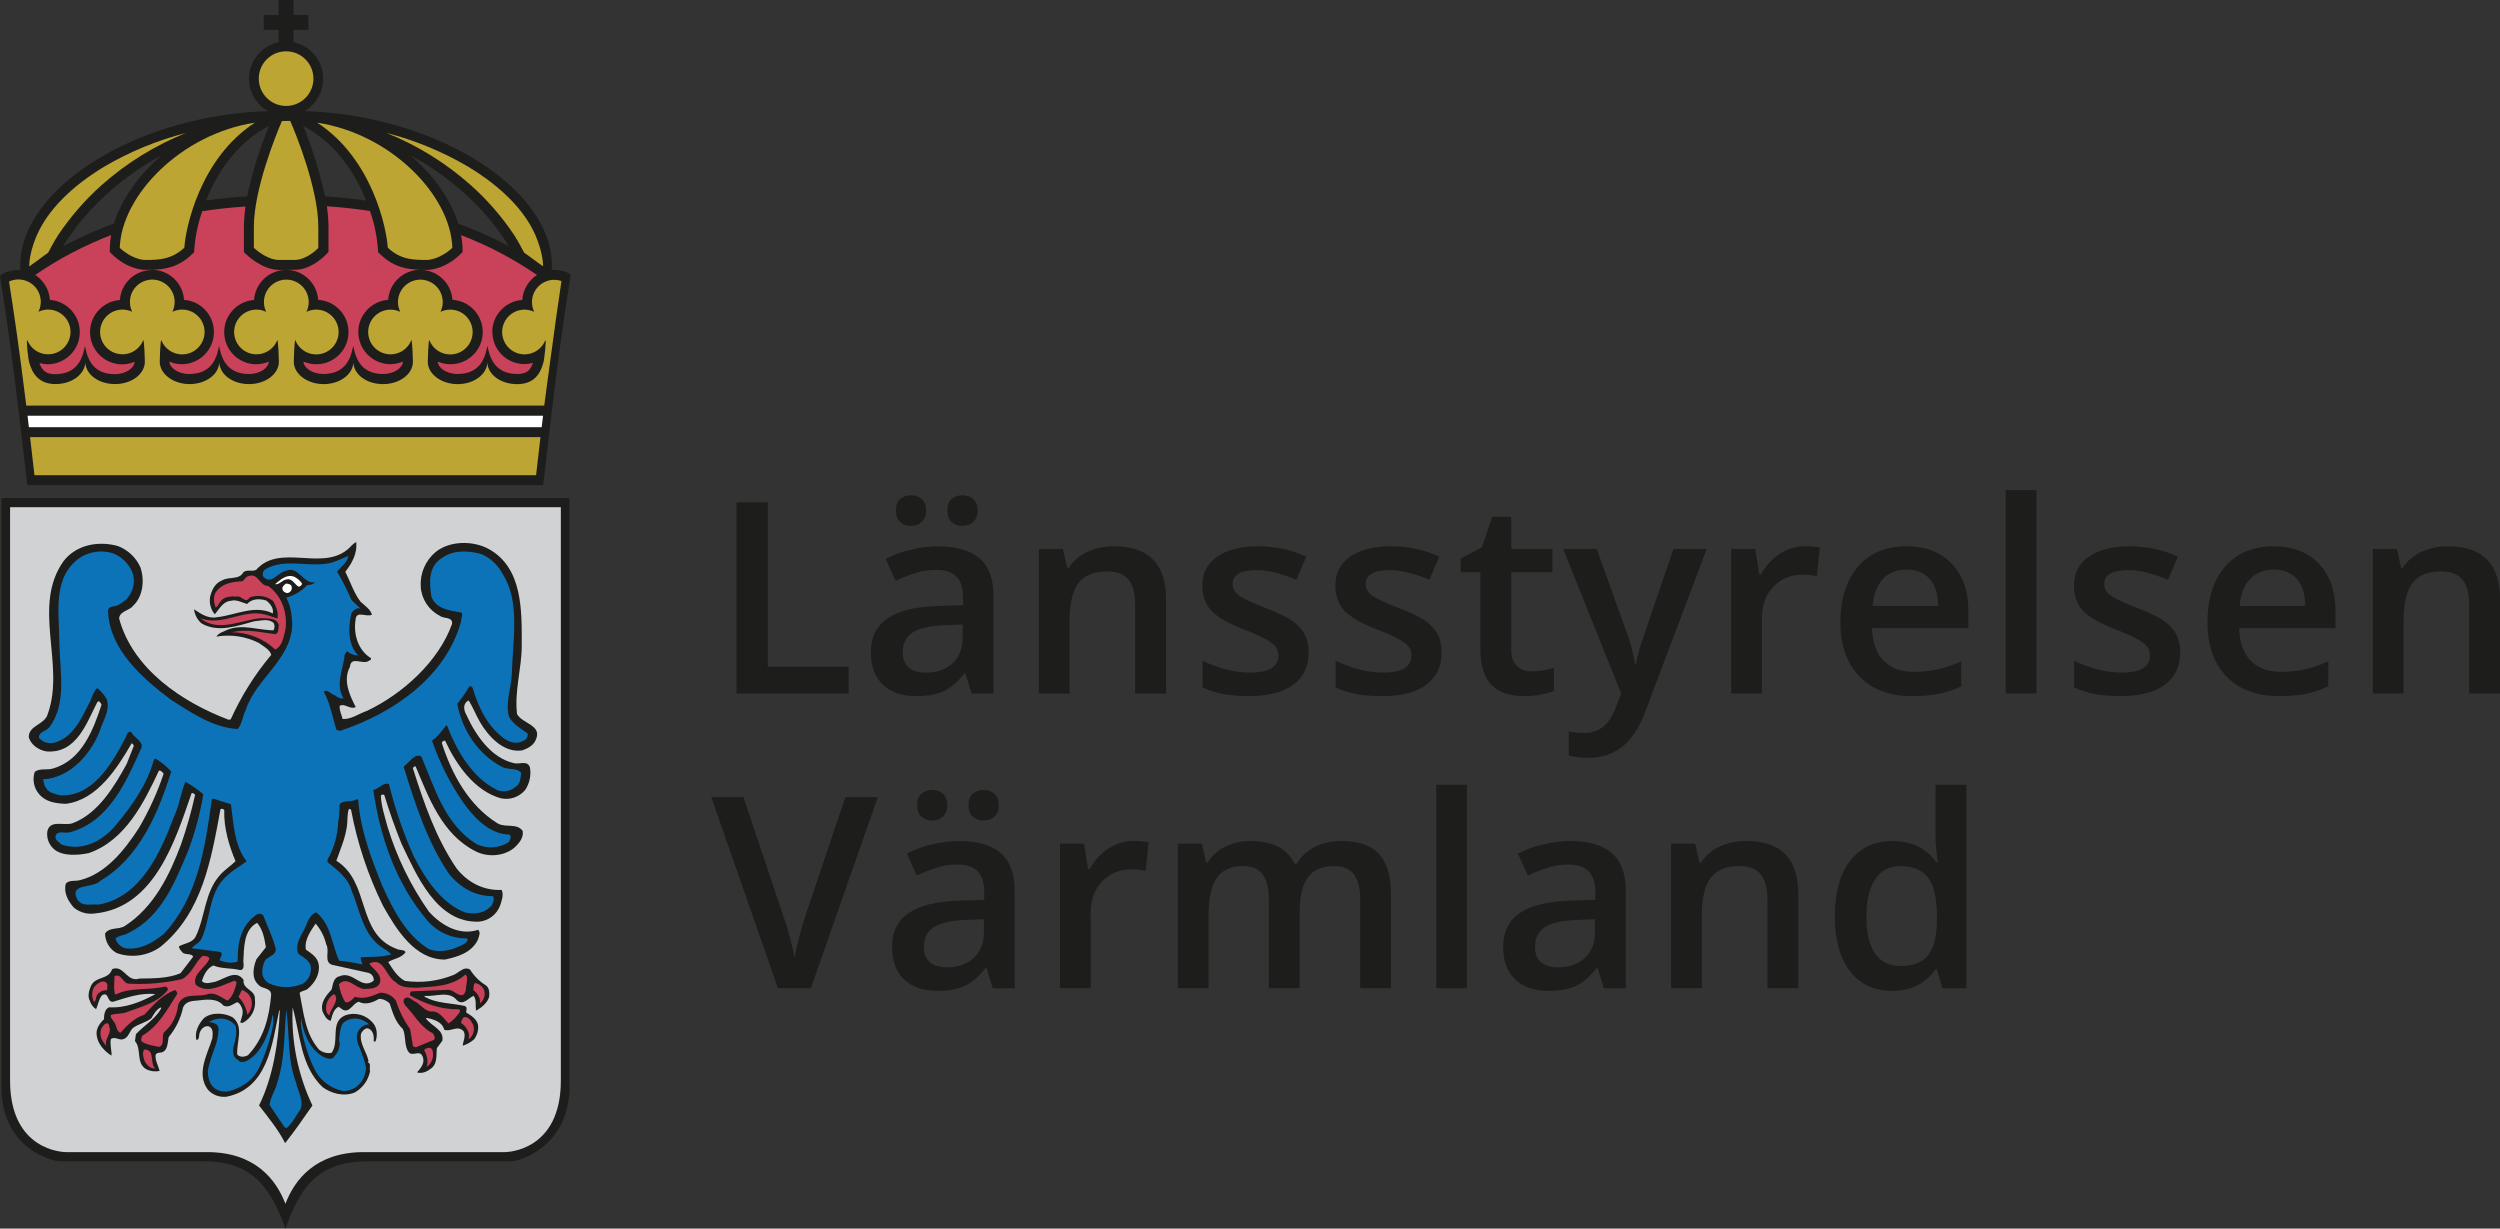 <?xml version="1.0" encoding="UTF-8"?>
<svg id="Lager_1" data-name="Lager 1" xmlns="http://www.w3.org/2000/svg" viewBox="0 0 917.82 451.06">
  <rect x="0" y="0" width="917.82" height="451.06" fill="#333333" stroke="none"/>
  <defs>
    <style>
      .cls-1 {
        fill: #fff;
      }

      .cls-2 {
        fill: #0d73b9;
      }

      .cls-3 {
        fill: #ca415a;
      }

      .cls-4 {
        fill: #d1d2d4;
      }

      .cls-5 {
        fill: #1d1d1b;
      }

      .cls-6 {
        fill: #bca532;
      }
    </style>
  </defs>
  <g>
    <path class="cls-5" d="M270.39,254.61v-70.18h11.47v60.34h29.71v9.84h-41.19Z"/>
    <path class="cls-5" d="M356.68,254.61l-2.26-7.39h-.38c-2.56,3.23-5.14,5.43-7.73,6.6-2.59,1.17-5.92,1.75-9.98,1.75-5.22,0-9.29-1.41-12.22-4.22-2.93-2.82-4.39-6.8-4.39-11.95,0-5.47,2.03-9.6,6.1-12.38,4.06-2.78,10.26-4.3,18.58-4.56l9.17-.29v-2.83c0-3.39-.79-5.93-2.38-7.61-1.58-1.68-4.04-2.52-7.37-2.52-2.72,0-5.33,.4-7.83,1.2s-4.9,1.74-7.2,2.83l-3.65-8.06c2.88-1.5,6.03-2.65,9.46-3.43,3.42-.78,6.66-1.18,9.7-1.18,6.75,0,11.85,1.47,15.29,4.42,3.44,2.94,5.16,7.57,5.16,13.87v35.76h-8.06Zm-27.75-67.16c0-1.98,.54-3.42,1.61-4.3,1.07-.88,2.38-1.32,3.91-1.32,1.7,0,3.05,.5,4.06,1.49s1.51,2.37,1.51,4.13-.51,3.06-1.54,4.08-2.37,1.54-4.03,1.54c-1.54,0-2.84-.46-3.91-1.39-1.07-.93-1.61-2.34-1.61-4.22Zm10.94,59.48c4.1,0,7.38-1.14,9.86-3.43,2.48-2.29,3.72-5.5,3.72-9.62v-4.61l-6.82,.29c-5.31,.19-9.18,1.08-11.59,2.66-2.42,1.58-3.62,4.01-3.62,7.27,0,2.37,.7,4.2,2.11,5.5,1.41,1.3,3.52,1.94,6.34,1.94Zm7.92-59.48c0-1.98,.54-3.42,1.61-4.3,1.07-.88,2.38-1.32,3.91-1.32,1.7,0,3.06,.5,4.08,1.49,1.02,.99,1.54,2.37,1.54,4.13s-.53,3.1-1.58,4.1c-1.06,1.01-2.4,1.51-4.03,1.51-1.54,0-2.84-.46-3.91-1.39-1.07-.93-1.61-2.34-1.61-4.22Z"/>
    <path class="cls-5" d="M428.08,254.61h-11.33v-32.64c0-4.1-.82-7.15-2.47-9.17-1.65-2.02-4.27-3.02-7.85-3.02-4.77,0-8.26,1.41-10.46,4.22-2.21,2.82-3.31,7.54-3.31,14.16v26.45h-11.28v-53.09h8.83l1.58,6.96h.58c1.6-2.53,3.87-4.48,6.82-5.86,2.94-1.38,6.21-2.06,9.79-2.06,12.74,0,19.11,6.48,19.11,19.44v34.61Z"/>
    <path class="cls-5" d="M480.42,239.49c0,5.18-1.89,9.16-5.67,11.93s-9.18,4.15-16.22,4.15-12.75-1.07-17.04-3.22v-9.74c6.24,2.88,12.05,4.32,17.43,4.32,6.94,0,10.42-2.1,10.42-6.29,0-1.34-.38-2.46-1.15-3.36s-2.03-1.82-3.79-2.78c-1.76-.96-4.21-2.05-7.34-3.26-6.11-2.37-10.25-4.74-12.41-7.1-2.16-2.37-3.24-5.44-3.24-9.22,0-4.54,1.83-8.07,5.5-10.59,3.66-2.51,8.65-3.77,14.95-3.77s12.14,1.26,17.71,3.79l-3.65,8.5c-5.73-2.37-10.55-3.55-14.45-3.55-5.95,0-8.93,1.7-8.93,5.09,0,1.66,.78,3.07,2.33,4.22,1.55,1.15,4.94,2.74,10.15,4.75,4.38,1.7,7.57,3.25,9.55,4.66,1.98,1.41,3.46,3.03,4.42,4.87s1.44,4.04,1.44,6.6Z"/>
    <path class="cls-5" d="M529.26,239.49c0,5.18-1.89,9.16-5.67,11.93s-9.18,4.15-16.22,4.15-12.75-1.07-17.04-3.22v-9.74c6.24,2.88,12.05,4.32,17.43,4.32,6.94,0,10.42-2.1,10.42-6.29,0-1.34-.38-2.46-1.15-3.36s-2.03-1.82-3.79-2.78c-1.76-.96-4.21-2.05-7.34-3.26-6.11-2.37-10.25-4.74-12.41-7.1-2.16-2.37-3.24-5.44-3.24-9.22,0-4.54,1.83-8.07,5.5-10.59,3.66-2.51,8.65-3.77,14.95-3.77s12.14,1.26,17.71,3.79l-3.65,8.5c-5.73-2.37-10.55-3.55-14.45-3.55-5.95,0-8.93,1.7-8.93,5.09,0,1.66,.78,3.07,2.33,4.22,1.55,1.15,4.94,2.74,10.15,4.75,4.38,1.7,7.57,3.25,9.55,4.66,1.98,1.41,3.46,3.03,4.42,4.87s1.44,4.04,1.44,6.6Z"/>
    <path class="cls-5" d="M562.21,246.45c2.75,0,5.5-.43,8.26-1.3v8.5c-1.25,.54-2.86,1-4.82,1.37-1.97,.37-4.01,.55-6.12,.55-10.69,0-16.03-5.63-16.03-16.9v-28.61h-7.25v-4.99l7.78-4.13,3.84-11.23h6.96v11.81h15.12v8.54h-15.12v28.42c0,2.72,.68,4.73,2.04,6.02,1.36,1.3,3.14,1.94,5.35,1.94Z"/>
    <path class="cls-5" d="M573.9,201.52h12.29l10.8,30.1c1.63,4.29,2.72,8.32,3.26,12.1h.38c.29-1.76,.82-3.9,1.58-6.41,.77-2.51,4.83-14.44,12.19-35.79h12.19l-22.71,60.15c-4.13,11.04-11.01,16.56-20.64,16.56-2.5,0-4.93-.27-7.3-.82v-8.93c1.7,.38,3.63,.58,5.81,.58,5.44,0,9.26-3.15,11.47-9.46l1.97-4.99-21.31-53.09Z"/>
    <path class="cls-5" d="M662.49,200.56c2.27,0,4.14,.16,5.62,.48l-1.1,10.51c-1.6-.38-3.26-.58-4.99-.58-4.51,0-8.17,1.47-10.97,4.42-2.8,2.94-4.2,6.77-4.2,11.47v27.75h-11.28v-53.09h8.83l1.49,9.36h.58c1.76-3.17,4.06-5.68,6.89-7.54,2.83-1.86,5.88-2.78,9.14-2.78Z"/>
    <path class="cls-5" d="M702.01,255.57c-8.26,0-14.71-2.41-19.37-7.22-4.66-4.82-6.98-11.45-6.98-19.9s2.16-15.49,6.48-20.45c4.32-4.96,10.26-7.44,17.81-7.44,7.01,0,12.54,2.13,16.61,6.38,4.06,4.26,6.1,10.11,6.1,17.57v6.1h-35.38c.16,5.15,1.55,9.11,4.18,11.88,2.62,2.77,6.32,4.15,11.09,4.15,3.14,0,6.06-.29,8.76-.89,2.7-.59,5.61-1.58,8.71-2.95v9.17c-2.75,1.31-5.54,2.24-8.35,2.78-2.82,.54-6.03,.82-9.65,.82Zm-2.06-46.47c-3.58,0-6.46,1.14-8.62,3.41-2.16,2.27-3.45,5.58-3.86,9.94h24.1c-.06-4.38-1.12-7.7-3.17-9.96-2.05-2.26-4.86-3.38-8.45-3.38Z"/>
    <path class="cls-5" d="M747.64,254.61h-11.28v-74.69h11.28v74.69Z"/>
    <path class="cls-5" d="M800.41,239.49c0,5.18-1.89,9.16-5.67,11.93s-9.18,4.15-16.22,4.15-12.75-1.07-17.04-3.22v-9.74c6.24,2.88,12.05,4.32,17.43,4.32,6.94,0,10.42-2.1,10.42-6.29,0-1.34-.38-2.46-1.15-3.36s-2.03-1.82-3.79-2.78c-1.76-.96-4.21-2.05-7.34-3.26-6.11-2.37-10.25-4.74-12.41-7.1-2.16-2.37-3.24-5.44-3.24-9.22,0-4.54,1.83-8.07,5.5-10.59,3.66-2.51,8.65-3.77,14.95-3.77s12.14,1.26,17.71,3.79l-3.65,8.5c-5.73-2.37-10.55-3.55-14.45-3.55-5.95,0-8.93,1.7-8.93,5.09,0,1.66,.78,3.07,2.33,4.22,1.55,1.15,4.94,2.74,10.15,4.75,4.38,1.7,7.57,3.25,9.55,4.66,1.98,1.41,3.46,3.03,4.42,4.87s1.44,4.04,1.44,6.6Z"/>
    <path class="cls-5" d="M836.77,255.57c-8.26,0-14.71-2.41-19.37-7.22-4.66-4.82-6.98-11.45-6.98-19.9s2.16-15.49,6.48-20.45c4.32-4.96,10.26-7.44,17.81-7.44,7.01,0,12.54,2.13,16.61,6.38,4.06,4.26,6.1,10.11,6.1,17.57v6.1h-35.38c.16,5.15,1.55,9.11,4.18,11.88,2.62,2.77,6.32,4.15,11.09,4.15,3.14,0,6.06-.29,8.76-.89,2.7-.59,5.61-1.58,8.71-2.95v9.17c-2.75,1.31-5.54,2.24-8.35,2.78-2.82,.54-6.03,.82-9.65,.82Zm-2.06-46.47c-3.58,0-6.46,1.14-8.62,3.41-2.16,2.27-3.45,5.58-3.86,9.94h24.1c-.06-4.38-1.12-7.7-3.17-9.96-2.05-2.26-4.86-3.38-8.45-3.38Z"/>
    <path class="cls-5" d="M917.82,254.61h-11.33v-32.64c0-4.1-.82-7.15-2.47-9.17-1.65-2.02-4.27-3.02-7.85-3.02-4.77,0-8.26,1.41-10.46,4.22-2.21,2.82-3.31,7.54-3.31,14.16v26.45h-11.28v-53.09h8.83l1.58,6.96h.58c1.6-2.53,3.87-4.48,6.82-5.86,2.94-1.38,6.21-2.06,9.79-2.06,12.74,0,19.11,6.48,19.11,19.44v34.61Z"/>
  </g>
  <g>
    <path class="cls-5" d="M104.8,182.86h104.25v218.18c-1.6,21.92-20.26,25.32-21.1,25.32h-53.46c-18.32,0-24.71,10.62-29.69,24.7-5.04-13.87-11.37-24.7-29.69-24.7H21.66c-.84,0-19.86-3.24-21.1-25.32V182.86H104.8Z"/>
    <path class="cls-4" d="M104.8,186.21h101.1v210.52c0,25.79-19.64,26.24-20.49,26.24h-51.82c-17.77,0-25.47,10.19-28.8,18.99-3.35-8.77-11.03-18.99-28.8-18.99H24.18c-.84,0-20.48-.44-20.48-26.24V186.21H104.8Z"/>
    <path class="cls-5" d="M40.09,70.47c5.9-5.24,12.39-9.78,19.36-13.51-.26,.21-.5,.41-.74,.63-8.31,7.27-14.21,15.94-16.88,24.47-5.13,1.87-10.16,4.03-15.04,6.47-1.3,.65-2.53,1.29-3.73,1.93,4.67-7.46,10.41-14.19,17.03-19.99m146.9,20.03c-1.19-.65-2.43-1.29-3.72-1.94-4.88-2.44-9.91-4.6-15.04-6.47-2.65-8.52-8.54-17.19-16.88-24.47-.24-.22-.5-.42-.74-.63,6.98,3.73,13.49,8.27,19.39,13.52,6.6,5.82,12.31,12.57,16.95,20.04l.03-.05ZM98.79,46.2c-3.47,8.36-6.16,17.03-8.07,25.88-5.27,.32-10.31,.84-15.09,1.53,3.9-9.79,10.93-20.97,23.12-27.43l.05,.02Zm20.52,25.88c-1.89-8.85-4.57-17.51-8.02-25.88,12.18,6.44,19.22,17.62,23.11,27.43-4.78-.69-9.82-1.21-15.09-1.53h0Zm89.77,28.38c-1.71-.91-3.62-1.39-5.56-1.39-.3-.01-.61-.01-.92,0v-1.82c0-13.86-10.55-28.14-28.92-39.18-17.35-10.4-39.71-16.62-61.94-17.28,6.58-3.76,8.85-12.14,5.09-18.72-1.94-3.39-5.24-5.79-9.06-6.6v-4.54h5.46V5.48h-5.46V0h-5.46V5.48h-5.49v5.46h5.49v4.54c-7.41,1.57-12.15,8.85-10.58,16.25,.81,3.82,3.21,7.12,6.6,9.06-22.24,.66-44.55,6.89-61.95,17.28-18.39,11.04-28.93,25.32-28.93,39.18v1.9c-.3-.01-.6-.01-.9,0-1.91,0-3.81,.44-5.51,1.32-.4,.2-.75,.46-1.05,.79,2.75,17.7,5.01,32.44,10.03,76.85H199.43c5.06-44.82,7.32-59.42,10.11-77.35-.15-.11-.31-.2-.47-.29"/>
    <path class="cls-3" d="M139.31,93.08l-.53-.53v-.78c-.34-4.88-1.33-9.7-2.96-14.31-5.03-.78-10.32-1.36-15.82-1.73,.37,2.49,.57,5,.6,7.53v9.19l-.46,.52c-.21,.26-5.46,6.09-11.95,6.09h-3.15c6.22,.02,11.35,4.84,11.78,11.03,6.52,.38,11.49,5.98,11.11,12.5-.38,6.53-5.98,11.5-12.5,11.11-1.38-.08-2.74-.41-4-.96,0,2.11,3,4.56,7.3,4.56,9.05,0,10.3-7.25,10.94-10.34,.68,3.06,1.92,10.34,10.95,10.34,4.29,0,7.29-2.4,7.29-4.56-1.44,.63-2.99,.95-4.56,.96-6.53-.01-11.81-5.33-11.8-11.86,.02-6.18,4.8-11.31,10.96-11.76,.43-6.19,5.56-11.01,11.78-11.03h.3c-4.85-.11-10.13-.84-15.27-5.98"/>
    <path class="cls-3" d="M180.72,121.88c.02-6.2,4.84-11.33,11.02-11.76,.26-3.74,2.27-7.13,5.41-9.17-8.68-5.95-18.04-10.86-27.88-14.62,.35,1.79,.53,3.62,.56,5.44v.75l-.53,.54c-5.94,5.94-11.97,6.01-12.24,6.01h-2.43c6.09,.17,11.05,4.94,11.47,11.01,6.52,.39,11.49,5.98,11.11,12.51-.38,6.52-5.98,11.49-12.51,11.11-1.37-.08-2.73-.41-3.99-.95,0,2.11,3,4.55,7.3,4.55,9.05,0,10.29-7.24,10.94-10.34,.67,3.06,1.92,10.34,10.94,10.34,3.16,0,4.75-1.05,5.79-4.08-6.25,1.75-12.72-1.9-14.47-8.15-.3-1.07-.44-2.17-.44-3.28l-.05,.1Z"/>
    <path class="cls-3" d="M55.5,99.06h-2.43c-.26,0-6.33-.06-12.23-6.01l-.53-.53v-.75c0-1.84,.17-3.66,.5-5.47-9.84,3.77-19.21,8.68-27.89,14.65,3.15,2.03,5.15,5.43,5.41,9.16,6.52,.47,11.41,6.15,10.93,12.66-.45,6.16-5.58,10.94-11.75,10.96-1.02-.02-2.05-.16-3.04-.44,1.05,2.99,2.69,4.08,5.77,4.08,9.05,0,10.29-7.23,10.94-10.34,.67,3.06,1.91,10.34,10.93,10.34,4.29,0,7.29-2.4,7.29-4.56-1.44,.63-2.99,.95-4.56,.96-6.53-.02-11.81-5.33-11.78-11.87,.02-6.18,4.8-11.3,10.96-11.75,.41-6.08,5.38-10.84,11.48-11.01v-.1Z"/>
    <path class="cls-3" d="M94.1,133.74c-6.53-.01-11.81-5.33-11.79-11.85,.02-6.19,4.79-11.32,10.96-11.77,.43-6.19,5.57-11.01,11.78-11.03h-2.58c-6.33,0-12.15-5.76-12.39-6.01l-.53-.53v-9.21c.02-2.52,.22-5.03,.6-7.52-5.57,.35-10.86,.95-15.88,1.72-1.63,4.59-2.62,9.38-2.95,14.24v.75l-.54,.54c-5.12,5.13-10.41,5.87-15.27,5.98h.3c6.21,.02,11.35,4.84,11.77,11.04,6.51,.47,11.41,6.14,10.93,12.66-.45,6.16-5.58,10.94-11.75,10.96-1.57,0-3.12-.33-4.56-.96,0,2.11,3,4.56,7.29,4.56,9.06,0,10.3-7.24,10.94-10.33,.66,3.06,1.92,10.33,10.94,10.33,4.29,0,7.29-2.4,7.29-4.56-1.44,.62-2.98,.95-4.55,.96v.05Z"/>
    <path class="cls-1" d="M198.86,156.84H10.61c0,.18-.32-2.71-.5-4.22H199.37l-.51,4.22h0Z"/>
    <path class="cls-6" d="M199.8,148.94c0,.11,4.4-33.36,6.33-45.76-4.26-1.47-8.91,.8-10.38,5.06-.3,.87-.45,1.78-.44,2.7,0,1.24,.28,2.45,.82,3.56-4.08-1.97-8.99-.26-10.96,3.82-1.97,4.08-.26,8.99,3.83,10.96,4.08,1.97,8.99,.26,10.96-3.83,.11-.21,.2-.43,.28-.65,.35,.8-.45,7.16-.67,8.02-1.18,4.67-3.68,8.21-9.73,8.21s-10.71-3.51-10.92-7.91c-.21,4.4-5.01,7.91-10.92,7.91s-10.95-3.68-10.95-8.21c0-.9,.2-7.23,.55-8.02,1.6,4.25,6.34,6.4,10.59,4.8,4.26-1.61,6.4-6.35,4.8-10.6-1.6-4.25-6.34-6.4-10.59-4.8-.23,.09-.47,.19-.69,.29,1.99-4.08,.29-9-3.78-10.99-4.08-1.99-9-.29-10.99,3.78-1.12,2.28-1.12,4.94,0,7.21-4.08-1.97-8.99-.26-10.96,3.82-1.97,4.08-.26,8.99,3.82,10.96,4.08,1.97,8.99,.26,10.96-3.83,.11-.21,.2-.43,.28-.65,.35,.8,.55,7.13,.55,8.02,0,4.53-4.91,8.21-10.94,8.21s-10.71-3.51-10.93-7.91c-.21,4.4-5.01,7.91-10.92,7.91s-10.94-3.68-10.94-8.21c0-.9,.19-7.23,.53-8.02,1.6,4.25,6.35,6.4,10.6,4.8,4.26-1.61,6.4-6.35,4.8-10.6-1.6-4.25-6.34-6.4-10.6-4.8-.23,.09-.46,.19-.69,.29,2-4.08,.3-9-3.78-10.99-4.08-1.99-9-.29-10.99,3.78-1.11,2.28-1.11,4.94,0,7.21-4.08-1.97-8.98-.26-10.96,3.82-1.97,4.08-.26,8.99,3.82,10.96,4.08,1.97,8.99,.26,10.96-3.83,.1-.21,.2-.43,.28-.65,.36,.8,.55,7.13,.55,8.02,0,4.53-4.9,8.21-10.94,8.21s-10.71-3.51-10.93-7.91c-.21,4.4-5.01,7.91-10.92,7.91s-10.94-3.68-10.94-8.21c0-.9,.19-7.23,.53-8.02,1.6,4.25,6.35,6.4,10.6,4.8,4.25-1.61,6.4-6.35,4.8-10.6-1.6-4.25-6.34-6.4-10.6-4.8-.23,.09-.46,.19-.69,.29,1.99-4.08,.3-9-3.77-10.99-4.08-1.99-9-.29-10.99,3.78-1.11,2.28-1.11,4.94,0,7.21-4.08-1.97-8.99-.26-10.96,3.82-1.97,4.08-.26,8.99,3.82,10.96,4.08,1.97,8.99,.26,10.96-3.83,.1-.21,.2-.43,.28-.65,.35,.8,.55,7.13,.55,8.02,0,4.53-4.9,8.21-10.94,8.21s-10.71-3.51-10.93-7.91c-.22,4.4-5.02,7.91-10.93,7.91s-8.52-3.59-9.73-8.21c-.22-.87-1.05-7.23-.66-8.02,1.6,4.24,6.35,6.38,10.59,4.77,4.24-1.61,6.38-6.34,4.78-10.59-1.6-4.24-6.35-6.38-10.59-4.77-.23,.08-.45,.18-.67,.29,2.03-4.05,.4-8.97-3.65-11.01-2.23-1.12-4.86-1.16-7.13-.11,1.91,12.26,3.63,23.72,6.33,45.56H199.8Z"/>
    <path class="cls-6" d="M11.04,160.49c.5,4.29,1.05,8.94,1.61,13.98H196.81c.58-5.04,1.11-9.68,1.61-13.98H11.04Z"/>
    <path class="cls-6" d="M13.56,86.32c3.9-8.97,12.44-17.75,24.71-25.14,9.37-5.5,19.47-9.67,29.99-12.36-11.27,4.52-21.69,10.94-30.78,18.99-6.13,5.44-11.54,11.65-16.11,18.46-1.27,1.94-3.33,5.8-3.72,6.53-.79,.48-4.43,3.31-6.92,5,0-4.01,1.67-8.9,2.83-11.53v.05Z"/>
    <path class="cls-6" d="M116.49,45.04c27.16,4.14,49.03,26.79,49.58,45.96-4.6,4.22-8.91,4.43-9.1,4.44-5.04,0-9.83,0-14.61-4.51-.41-7.01-5.64-32.7-25.9-45.89h.03Z"/>
    <path class="cls-6" d="M106.54,44.38c2.11,4.81,10.32,24.98,10.32,38.9v7.77c-1.2,1.19-4.8,4.39-8.76,4.39h-5.64c-3.92,0-7.87-3.16-9.26-4.44v-7.67c0-13.92,8.24-34.1,10.3-38.9l3.05-.05Z"/>
    <path class="cls-6" d="M93.58,45.04c-20.25,13.14-25.48,38.88-25.9,45.89-4.77,4.45-9.55,4.51-14.62,4.51-.18,0-4.48-.17-9.09-4.44,.58-19.18,22.45-41.83,49.58-45.96h.02Z"/>
    <path class="cls-6" d="M199.37,97.77c-2.5-1.69-6.14-4.53-6.93-5-.39-.74-2.45-4.6-3.72-6.53-4.56-6.82-9.97-13.02-16.11-18.46-9.09-8.05-19.5-14.48-30.78-18.99,10.53,2.71,20.62,6.87,29.99,12.38,12.28,7.38,20.81,16.14,24.73,25.12,1.14,2.61,2.83,7.51,2.83,11.53v-.05Z"/>
    <path class="cls-6" d="M95,28.87c0-5.54,4.49-10.03,10.03-10.03s10.04,4.49,10.04,10.03-4.49,10.03-10.04,10.03c-5.53,0-10.01-4.49-10.03-10.03"/>
    <path class="cls-5" d="M130.8,199.19c.38,4.01-1.61,7.69-4.03,10.71,1.88,3.68,3.08,7.75,5.64,11.06,1.56,1.4,3.66,2.81,4.14,4.71-1.93,1.05-5.7-1.6-5.98,1.62-.93,5.61,.91,11.37,5.52,14.28,.49,.6-.35,.81-.69,1.05-2.25,1.58-6.56-1.98-6.91,2.19-2.71,4.9-.12,10.46,2.11,14.77-2.16,1.05-3.95-1.51-5.88-.45-.18,1.82,.69,3.16,1.05,4.83,3.16,.21,5.99-1.98,8.97-2.99,13.05-6.19,26.27-18.08,31.22-31.9,.35-2.73-3.08-1.82-4.48-2.99-4.08-2.07-6.75-6.15-7.02-10.71-.29-4.84,1.71-9.53,5.41-12.66,5.15-4.22,13.62-4.29,19.34-1.27,12.79,6.87,12.36,22.79,12.33,35.69,0,8.27-2.71,16.45-1.73,25,1.84,3.6,9.59,4.03,6.8,9.67-.9,2.01-3,3.01-4.84,3.68-6.74,1.05-12.38-4.95-15.54-10.36-1.5-2.6-2.6-5.48-4.14-7.96-2.27,1.05-1.87,3.51-.92,5.18,3.33,7.32,9,15.96,17.62,17.86,1.93,.45,4.84-1.15,5.76,1.5,.51,2.88-.11,5.85-1.72,8.29-2.15,2.6-5.57,3.8-8.87,3.11-9.67-2.63-16.5-12.39-20.51-21.1-.52-.34-1.05,.29-1.27,.69,3.59,11.33,9.87,23.04,20.51,29.6,2.9,1.7,7.05-.23,9.21,2.77,.38,2.59-1.3,4.46-3,6.1-3.8,3.23-9.82,3.66-14.28,1.39-12.29-6.19-17.22-19.67-21.99-31.1-.41-.29-.87,.2-1.05,.58,4.06,12.78,8.37,25.46,16,36.73,4.22,5.34,9.99,8.22,16.6,7.96,.83,1.78,0,3.98-.58,5.76-1.24,3.28-4.23,5.56-7.72,5.88-15.66,.66-23.06-17.35-28.56-28.8-2.31-5.76-4.38-11.63-6.22-17.62-.32-.41-.98-.23-1.27,.11,.11,3.8,1.43,7.66,2.42,11.4,3.38,11.15,8.51,21.69,15.2,31.22,4.48,4.99,11.2,8.96,18.09,6.69,1.05,1,.26,2.33,0,3.44-2.25,4.96-7.52,6.48-12.21,7.49-11.14,0-17.85-11.17-22.69-19.69-5.5-11.16-9.45-23.02-11.74-35.25-.17-.26-.5-.4-.81-.35-.78,2.19-.37,4.46-.8,6.8-.66,4.31-2.42,8.18-3.8,12.21,12.66,7.91,7.2,26.82,22.15,32.36,1.05,.6,3,.14,3.22,1.27-1.67,2.22-4.29,2.22-6.33,3.56,1.7,2.65,3.16,5.27,6.11,6.91,5.83,.83,11.77,.16,17.27-1.95,2.28-.61,4.27-3.69,6.68-2.19,1.45,2.34,3.42,4.32,5.76,5.76,1.3,.9,1.35,2.62,1.27,4.03-.47,2.34-2.92,4.22-4.84,5.27-.32-1.82,.26-4.06-.92-5.42-1.88,.72-3.83,3.74-6.1,1.61-2.97-3.65-7.83-1.24-11.86-1.61l-.11,.23c4.43,2.65,9.81,2.34,14.77,3.47,1.24,.43,.55,1.67,.58,2.41,1.78,1.05,3.91,2.37,4.38,4.61,.2,1.88-.33,3.78-1.5,5.27-1.21,1.05-2.62,1.83-4.14,2.3,.11-1.6,1.27-3.53,.35-5.27-2.16-2.45-4.75,.32-7.15-.58-.66-2.93-3.97-3.88-6.56-4.36l-.11,.22c1.96,2.86,6.74,4.06,5.99,8.18l-2.03,2.74c-.23,2.53,.23,5.33-1.72,7.14-1.56,1.27-3.5,2.37-5.54,1.73,1.39-1.6,3.16-3.63,1.96-5.99-.98-2.4-3.77,.37-5.06-1.5-1.73-2.37-.87-5.82-2.11-8.44-2.82-2.6-3.71-6.03-4.83-9.34-1.02-1.09-2.43-1.71-3.93-1.72-2.11,1.28-5.06,2.41-7.38,1.05-2.27,.48-3.33,4.31-5.98,2.88l-1.49-1.05c-1.99,1.05-2.28,3.31-2.89,5.19-1.61-.41-2.36-2.11-2.99-3.47-.87-3.22,1.33-5.84,3.35-8.05,.48-1.82,.63-4.38,2.88-4.84,5.03-2.22,8.02,5.21,12.55,1.61,.17-1.31-.68-2.55-1.97-2.88l-13.46-2.99c-2.92-1.12-.62-5.21-1.97-7.38-.66-2.86-2-5.5-3.91-7.72-1.79,2.73-4.22,5.94-3.58,9.55,2.05,1.45,4.38,2.88,4.72,5.53,.52,3.46-1.46,6.74-4.02,8.87-.9,.75-2.22,.7-3,1.5,1.53,7.46,1.98,14.88,7.14,20.84,1.29,1.05,2.98,1.48,4.61,1.16,3.1-4.33-.87-11.43,5.18-13.83,3.5-1.15,7.35-.11,9.79,2.64,1.76,1.76,1.98,4.76,1.15,7.03h-.69c.17-1.82,0-4.08-2.11-4.83-1.15-.09-2.11,1.05-2.53,1.96-.63,3.74,2.11,6.65,2.77,10.13l-.35,.35c1.5,.44,.47,2.22,.93,3.23-.63,3.28-2.64,6.13-5.53,7.82-4.01,1.76-8.82,.44-11.98-1.95-8.04-7.72-8.12-19.15-10.94-29.26-.57,12.43,1.93,24.81,7.26,36.05-3.16,4.58-6.51,9.39-10.02,13.82-2.53-4.98-5.99-9.19-9.57-13.82,5.16-10.55,7.12-23,7.61-34.89h-.23c-2.5,12.26-4.22,28.62-19.23,31.65-2.58,.35-5.17-.6-6.91-2.53-4.47-5.93-.15-13.1,1.61-18.9,.11-1.51,.51-3.56-1.27-4.38-1.7-.37-2.88,.99-3.35,2.31-.4,.89,0,2.77-1.27,2.64-.63-2.99,.8-5.73,2.77-7.95,2.88-2.35,7.6-1.95,10.55-.34,4.38,3.45,1.33,9.21,1.73,13.71,1.05,1.12,2.77,.84,3.92,.23,5.76-6.04,7.81-13.8,8.52-22.23-.14-2.74-3.33-1.96-4.72-3.69-2.64-2.38-1.85-6.51-.69-9.33l3.46-4.38c-.52-3.22-1.05-6.45-3.22-8.98-4.98,2.64-4.76,9.02-5.06,14.17,.14,1.15,.48,3.49-1.5,3.11-3.08-.72-6.59-.37-9.49-1.61-2.3,.93-3.51,3.49-4.22,5.64,.63,1.05,2.45,.9,3.57,.58,3.92-.32,8.58-5.42,11.75-.93-.52,3.58,4.41,3.5,4.15,7.14,.48,3.54-1.32,7-4.49,8.64l-.93-.12c.49-1.64,1.53-3.91,.46-5.76-.29-.69-.8-1.55-1.61-1.72-1.53,.72-3.05,2.11-4.95,1.27-2.48-2.95-6.47-2.23-9.9-1.85-1.97,.08-4.13,.46-4.96,2.53-.86,3.99-2.67,7.7-5.27,10.84-.47,2.03-.23,4.86-2.53,5.63-.93,.13-2.42,.07-2.31,1.39,0,2.01,1.05,3.56,1.5,5.41-1.63,.38-3.34,.17-4.83-.58-4.01-2.18-1.65-7.54-4.22-10.36l.35-2.54c2.9-3.14,7.12-5.53,9.23-9.39v-.47c-1.67,.62-2.71,2.65-3.56,4.03-2.11,1.65-4.69,2-6.8,3.58-1.27,1.27-1.58,3.62-3.68,4.14-1.5,.37-2.91-1.15-4.38-.11-.43,1.96,.35,4.29,.23,6.1-2.48-1.53-5.01-4.22-5.41-7.26-.47-2.45,.98-4.49,2.64-6.11,0-1.73,.32-3.68,1.85-4.38,6.1,.35,11.69-1.98,16.82-4.71l.11-.12c-5.21-.6-10.45,1.27-15.33,2.77-2.5,.4-1.5-4.01-4.22-2.3-1.17,1.48-1.37,3.36-2.11,5.06-1.13-.72-1.95-1.82-2.3-3.11-.93-1.61-.29-3.74,.34-5.27,1.58-3.87,6.54-2.25,7.84-6.33,4.31-1.76,5.36,5.01,10.02,3.46,4.98-.08,10.55,0,15.08-1.96l4.67-6.09c-.75-1.33-2.83-.53-3.93-1.5-.51-.73-1.35-1.33-1.27-2.31,2.11-1.15,5.09-1.23,6.22-3.8,3.4-7.17,3.16-15.82,8.64-22.15,1.82-2.11,4.11-3.53,5.88-5.27-2.43-5.81-4.33-12.15-4.15-18.76-.3-.46-.9-.61-1.38-.35-3.41,18.39-6.62,38.15-22.15,50.63-4.66,3.29-10.63,4.1-16,2.18-2.58-1.45-4.19-4.17-4.22-7.14,1.52-2.47,4.9-1.32,7.25-2.77,10.82-7.01,16.46-18.84,20.62-29.91,2.08-5.97,3.81-12.04,5.18-18.21-.23-.47-.74-.75-1.27-.69-5.91,17.06-13.5,42.1-35.59,44.21-2.71,.38-5.46-.38-7.6-2.11-2.16-2.39-3.89-5.56-2.99-8.88,1.35-1.43,3.43-.75,5.27-1.27,9.49-2.38,16.41-11.17,21.54-19.11,3.71-6.31,6.76-12.99,9.09-19.93-.48-.6-.86-1.21-1.72-1.15-5.44,11.6-12.3,25.66-25.8,30.29-3.9,.78-9.36,1.27-12.66-1.39-1.9-1.61-2.85-4.08-2.53-6.56,.97-4.47,5.98-1.99,9.21-3,9.42-3.48,15.4-13.53,19.93-21.78l2.64-6.68c-.14-.4-.42-.73-.8-.92-5.27,9.07-12.66,20.82-24.19,22.23-3.69-.14-7.38-.66-9.79-3.56-1.94-2.25-2.55-5.36-1.61-8.18,1.98-1.47,4.51-.49,6.8-1.27,10.55-3.02,14.77-14.37,17.73-23.38-.19-.49-.5-.93-.92-1.27l-.58,.23c-3.96,7.6-7.56,18.99-18.65,18.2-2.86-.4-5.85-2.45-6.57-5.27,0-4.46,5.94-4.43,7.02-8.63,6.43-18.09-6.01-39.4,5.76-55.98,4.78-6.16,12.98-7.48,19.92-5.53,3.71,1.4,6.69,4.22,8.3,7.84,1.53,4.54,1.05,10.55-2.65,14.04-1.38,1.92-4.98,1.9-5.18,4.72,5.06,18.72,23.37,30.82,40.3,37.21l.7-.23c3.84-8.52,8.85-16.48,14.86-23.64-.66-2.11-2.96-3.16-4.6-4.38-4.81-2.41-10.25-3.22-15.55-2.31,.81-1.37,2.85-1.92,4.38-2.64,5.41-1.99,11.17,.29,16.58,.34,.47-.81,.51-1.8,.11-2.64-1.99-1.87-4.75-.84-7.14-.69-6.16,1.63-13.19,4.34-19.36,.8-1.54-1.32-2.53-3.16-2.77-5.18,2.4,1.54,5.12,3.59,8.52,2.88,6.83-.78,13.77-4.67,20.39-1.39,.4-1.79-.92-3.62-2.41-4.72-2.43-.78-5.27-.72-7.03,1.27-1.96-.58-3.94-1.78-6.1-1.15-2.71,.2-4.15,3.07-5.76,4.94-1.46-1.76-2.09-4.07-1.73-6.33,.54-2.41,1.79-5.15,4.38-6.1,2.39-1.53,6.33-.09,7.84-3,1.35-1.18,3.16-.08,4.72-.92,8.55-9.67,23.61,.35,33.29-7.26,1.35-.98,2.01-2.33,3.45-2.88l.03,.03Z"/>
    <path class="cls-3" d="M98.41,215.09c5.18,3.68,7.31,10.19,6.33,16.35-.73,2.56-1.05,5.76-3.69,7.02-4.32-4.02-9.98-6.28-15.88-6.33,5.21-1.38,10.82,.09,15.82,.69,1.59-.33,1.05-2.18,1.38-3.33-.77-2.86-4.22-2.33-6.68-2.53-6.94,.6-15.43,5.27-21.88,.22l-.23-.22c8.15,3.16,15.6-3.61,24.07-1.27l4.22,1.38c.4-2.25-.51-4.51-1.61-6.44-2.46-1.89-5.73-2.37-8.64-1.27-1.46,2.48-2.85-.75-4.6-.35-2.19-.08-4.63-.14-6.1,1.85-.63,.72-.86,1.67-1.73,2.19-.66-1.78-1.05-3.99,.11-5.76,2.37-3.25,6.22-3.71,9.79-3.92,.75-.78,1.3-1.85,2.42-1.95,3.4-.96,3.77,3.71,6.91,3.68"/>
    <path class="cls-1" d="M110.85,214.14c.11,.66-.63,1.15-1.15,1.27-1.58-.78-2.38-3.29-4.6-2.66-1.52,.21-2.55,2-4.15,1.73,2.11-1.73,4.45-3.92,7.26-2.65,1.03,.57,1.94,1.36,2.64,2.31"/>
    <path class="cls-1" d="M107.05,215.32c.3,.99-.26,2.04-1.25,2.34-.12,.04-.24,.06-.36,.08-.72-.12-1.61-.58-1.73-1.39-.22-1.05,.66-1.56,1.28-2.11,.8,.08,1.7,.14,2.11,1.05l-.05,.02Z"/>
    <path class="cls-3" d="M76.87,351.92c-1.21,3.37-6.33,5.48-5.06,9.55,4.29,3.69,9.87,.12,14.17-1.38,.44-.03,.81,.29,.84,.73,0,.11,0,.22-.04,.32-.6,2.28-1.39,4.79-3.22,6.22-2.4-1.12-4.61-3.35-7.61-2.3-3.56,1.15-8.67-.87-10.55,3.8-.35,3.97-2.25,7.64-5.27,10.23-.83,1.67,.4,4.57-1.73,5.27-2.19-.49-4.55-.78-6.33-1.97-.49-.63-.09-1.43,.11-2.11,6.04-3.51,9.36-9.87,12.9-15.43-.05-.56-.35-1.06-.81-1.38-4.63,1.67-7.97,5.47-11.29,9.09-3.48,1.05-6.33,3.86-8.74,6.57-1.71-.52-1.33-2.92-2.55-4.14-.4-.75-1.18-1.33-1.05-2.31,1.62-.72,4-.32,5.76-1.05,5.36-2.05,11.4-3.37,15.2-8.18,.12-.57-.24-1.13-.81-1.25-.11-.02-.23-.03-.33-.01-6.01,1.5-12.47,.17-17.85,2.88h-.35c-.67-2.04-.17-4.75-.23-6.68,2.61-1.32,3.08,3.16,5.76,2.76,6.42,.32,12.85-.26,19.12-1.72,3.54-1.99,4.64-6.02,7.49-8.52,.87,.17,2.05,0,2.42,.92l.06,.08Z"/>
    <path class="cls-3" d="M145.4,360.67c1.87,2.05,4.98,1.82,7.38,1.95,6.53-.4,13.19-.45,18.08-4.83,1,.69,.48,2.16,.46,3.33-.38,1.5,0,3.69-1.61,4.22-2.11,.13-3.29-2.11-5.41-1.95l-13.25,.57c-.52,.31-.72,.96-.46,1.51,5.41,3.01,11.29,5.21,17.86,5.06,1.05,.52,0,1.5-.47,2.11-.93,1.22-2.06,2.28-3.34,3.11-1.67-1.73-3.37-4.75-6.45-4.38-2.4-.32-3.8-2.58-5.76-3.68-1.24-.43-2.25-2.04-3.68-1.27-1.05,.72-.5,1.84,0,2.65,3.3,3.35,5.7,8.18,10.13,10.25,.5,.65,1.05,1.83,.47,2.41l-6.68,2.77-1.05-.35-1.05-6.33c-2.26-3.16-4-6.67-5.18-10.37-1.31-1.94-3.53-3.07-5.88-3-2.76,1.24-5.92,2.53-9.21,1.5-.98,.95-2.11,2.4-3.57,1.96-1.2-2.01-1.98-4.25-2.31-6.57,3.16-3.22,6,1.5,9.22,1.73,2.25-.09,4.96,0,5.87-2.31,.75-3.31-2.56-4.81-3.91-7.02,5.41-2.64,5.9,4.86,9.79,6.91h.02Z"/>
    <path class="cls-3" d="M39.44,361.59l-.11,1.96c-1.76-.08-3.68,.87-4.03,2.65,0,.63-.38,1.58-.81,1.61-.81-1.58-.85-3.45-.11-5.07,.86-1.67,4.29-3.84,5.07-1.15"/>
    <path class="cls-3" d="M177.77,363.67c.5,1.76-.14,3.64-1.61,4.72,.38-1.98-.89-3.71-2.42-4.95,.23-.83-.06-2.01,.69-2.53,1.54,.23,2.83,1.3,3.35,2.77"/>
    <path class="cls-3" d="M92.2,366.67c.63,2.06,.1,4.3-1.38,5.86-.39-2.46-1.53-4.75-3.26-6.56l1.27-2.53c1.54,.51,2.78,1.7,3.35,3.22h.03Z"/>
    <path class="cls-3" d="M123.42,366.78c-.29,2.22-2.05,3.83-2.54,5.98-1.05-.63-1.3-2.11-1.15-3.34,.2-1.81,1.21-3.42,2.77-4.38,.83,.05,.78,1.05,.93,1.73"/>
    <path class="cls-3" d="M173.74,376.34c.64,1.83,.04,3.87-1.5,5.06h-.23c.7-2.33-.91-4.61-2.76-5.88,.11-.8,.48-1.54,1.05-2.11,1.88-.26,2.74,1.58,3.46,2.88l-.02,.05Z"/>
    <path class="cls-3" d="M40.24,377.26c.66,2.42-2.11,4.38-1.15,6.8-1.38-1.5-2.58-3.4-2.11-5.64,0-1.32,2.99-4.78,3.16-1.15h.1Z"/>
    <path class="cls-3" d="M158.88,386.09c.45,2.18-.45,4.41-2.3,5.64,.78-1.79,.17-4.35-.81-6.11,.05-.77,.92-.6,1.39-.91,.75-.18,1.51,.29,1.68,1.05,.03,.11,.04,.22,.04,.33"/>
    <path class="cls-3" d="M56.96,392.22c-1.59,.29-3.06-1.21-3.81-2.53-.46-1.3-1.05-3.1-.23-4.37,4.22-.09,1.91,4.95,4.04,6.9"/>
    <path class="cls-2" d="M184.6,210.82c6.48,10.17,3.59,24.47,3.33,36.29-.2,5.44-2.53,10.86-1.05,16.12,1.58,2.68,4.38,4.35,6.8,5.99,.27,1.21-.43,2.41-1.61,2.77-2.27,1.39-5.18,.5-7.25-1.05-6.06-4.57-9.34-11.6-11.29-18.43-.35-.32-.61-.75-1.16-.58-1.34,2.25-2.84,4.42-4.48,6.46,1.67,9.49,7.83,18.99,16.88,23.38,2.11,.78,4.9,.2,6.56,1.85-.23,1.9-.15,4.02-1.97,5.18-1.85,1.66-4.47,2.15-6.79,1.27-9.49-4.69-15.11-14.92-18.54-23.95-1.73,1.85-3.05,4.22-5.42,5.76,2.77,8.15,6.68,15.87,11.6,22.92,3.98,5.59,9.67,11.49,16.82,11.6,1,.75,.08,1.85-.11,2.65-3.64,2.45-8.33,2.71-12.21,.69-11.47-7.28-15.11-20.45-19.93-31.79-.5-.78-1.21-.43-1.96-.46-.72-.29-.14,1.18-.81,.35l-3.81,3.68c4.22,13.56,8.55,27.33,16.71,39.4,4.08,4.97,9.67,8.19,16,8.05,.75,.89,.12,2.37-.33,3.34-2.37,2.8-5.82,3.51-9.57,2.76-8.98-3.3-14.97-12.58-19.12-20.73-3.81-8.54-6.85-17.41-9.1-26.49-2.19-.72-3.63,1.75-5.76,2.19,2.55,17.39,8.39,34.58,20.16,48.26,3.63,4.04,8.85,6.31,14.28,6.22,.63,.63-.26,1.2-.58,1.72-3.85,2.28-8.84,3.9-13.46,2.19-8.44-5.15-13.13-14.59-17.05-23.15-4.06-10.1-8.04-20.38-8.87-31.65l-.57-.23c-1.82,1.42-5.27-.08-6.33,2.18,.11,2.05-.05,4.1-.46,6.11-.15,4.87-1.48,9.62-3.9,13.85v.95c3.51,2.96,7.46,5.67,8.76,10.24,3.16,7.49,4.12,16.77,11.87,21.54,1.02,.57,1.94,1.28,2.77,2.11-3.16,1.05-7.81,.87-11.17,1.05-.23,.92,.37,1.79,.57,2.65-2.81-.64-5.66-1.1-8.52-1.39-2.79-5.91-2.85-13.27-8.44-17.73-1.5,.37-2.5,2.11-3.23,3.45-1.05,3.91-5,7.26-3.33,11.75,2.04,1.42,4.93,2.92,4.61,5.76-.05,2.09-1.12,4.03-2.89,5.18-4,1.78-8.58,1.73-12.55-.11-1.42-.81-2.34-2.28-2.43-3.92-.02-1.56,.35-3.1,1.05-4.49,1.24-1.58,4.05-1.82,3.92-4.22-1.05-4.32-3.08-8.21-4.61-12.32-.57-.53-1.37-.71-2.11-.47-6.11,3.98-7.38,10.55-7.26,17.4-2.19,.91-4.58,.28-6.57-.35-.12-1.05,1.85-2.88-.35-3.22l-9.95-1.27c.72-1.15,2.65-1.82,3.45-3.22,3.58-7.38,2.59-16.99,8.99-22.92,2.3-2.34,5.27-3.98,7.71-5.76-4.57-5.87-4.75-13.59-5.76-20.95l-6.56-2.11-.47,.35c-2.44,17.7-5.15,36.02-17.62,49.35-4.09,3.28-8.59,5.96-14.17,5.27-1.73-.5-3.07-1.85-3.58-3.56,1.18-1.24,3.35-1.13,4.84-2.11,12.16-5.93,17.01-18.72,21.78-29.92,2.56-6.78,4.45-13.8,5.64-20.95-2.06-1.73-4.25-3.28-6.57-4.63-1.73,4.14-2.11,8.38-4.03,12.44-4.9,12.92-12,29.88-27.87,32.7-2.91-.32-6.02,.95-7.84-1.97-3.02-6.07,5.96-3.83,8.52-6.79,14.46-8.53,21.29-25.09,26.03-40.09-1.67-1.85-3.62-3.44-5.76-4.73l-.58,.23c-2.45,8.99-7.8,16.77-14.05,24.19-4.78,5.79-12.15,9.7-19.81,7.14-.95-.87-2.56-1.55-2.3-3.16,.72-2.38,3.77-.66,5.64-1.5,13.96-3.86,20.29-18.45,25.57-30.17,1.85-3.02-2.67-4.29-3.46-6.68-1.75,0-1.64,1.99-2.42,2.99-4.78,9.02-11.88,21.1-23.72,20.4-1.9-.63-4.33-.81-5.27-3-.66-.8-.61-1.93-.93-2.88,10.37-.4,18.6-10.37,21.42-19.46,1.27-3.16,3.4-6.98,1.73-10.37-.89-1.39-1.98-2.62-3.23-3.68-1.73,1.43-1.98,4.22-3.22,5.99-2.71,5.58-6.1,12.55-12.79,14.16-2,.4-4.06-.3-5.41-1.84-.14-2.31,2.64-2.36,3.93-4.02,6.33-8.59,3.76-20.31,3.56-30.88,0-10.79-2.85-24.53,8.05-31.56,3.56-2.06,7.84-2.52,11.75-1.27,3.66,1.42,6.99,5.06,7.49,8.98,.47,3.99-1.6,7.85-5.19,9.67-1.27,1.24-4.28,.21-4.22,2.65,.6,14.08,12.55,24.47,23.15,32.48,7.54,4.78,15.32,10.16,24.42,10.71,1.7-1.85,1.82-4.75,2.99-7.02,3.6-11.36,16.88-18.57,17.05-31.45-.07-3.11-.55-6.91-2.19-9.79,2.95-.76,5.64-2.36,7.72-4.6,1.1,.05,2.17-.32,2.99-1.05-4.47,.98-6.16-6.28-10.94-4.15-2.82,.47-5.33,5.39-8.18,2.11-.45-.93-.16-2.05,.69-2.64,7.68-4.78,18.05,.26,26.14-3.11l4.38-1.85c-.35,2.45-2.64,3.9-4.14,5.76,1.99,3.34,3.75,6.8,5.27,10.38l3.35,3.22c-1.53-.57-2.96,.78-3.46,2.11-1.05,4.84-1.24,11.29,2.64,15.08-1.53-.03-3-.6-4.14-1.6l-.84,1.19c-.5,5.38-3.59,10.97-.47,16.12-1.05,.32-2.38-.43-3.22-1.15-1.4-.26-2.7-2.4-4.03-1.27,2.45,4.31,3.16,9.35,4.72,14.04l1.27,.35c19.15-6.33,38.73-19.5,44.46-40.21-.14-1.15,.78-2.11,.13-3.22-4.22-.72-9.59-1.35-11.07-5.98-.83-5.41-1.12-11.15,4.22-14.29,4.03-2.8,9.68-2.51,14.29-1.15,3.35,1.5,6.07,4.11,7.72,7.38v-.02Z"/>
    <path class="cls-2" d="M108.65,397.4c.69,3.22,2.9,6.33,1.72,9.79-1.7,2.31-2.85,4.93-5.06,6.92l-.81-.23-5.52-8.19c.26-2.96,2.11-5.27,2.77-8.05,2.86-8.7,2.56-17.83,3.34-26.95,1.3,9.02,.35,18.38,3.58,26.72Z"/>
    <path class="cls-2" d="M76.58,375.27c5.51-3.25,9.31,.42,9.73,1.13,1.05,1.73-.14,6.33-.14,6.33-1.83,5.35,1.12,6.33,1.12,6.33,.84,1.4,2.95,.57,2.95,.57,8.04-3.68,9.86-17.2,9.86-17.2,1.42,3.53-2.89,15.32-5.06,19.73-3.67,7.46-11.83,8.59-11.83,8.59-.84,0-6.64,.42-6.91-7.18-.08-1.99,2.83-9.73,2.83-9.73,.68-1.95,1.05-3.99,1.12-6.06,0-2.56-3.67-2.53-3.67-2.53v.02Z"/>
    <path class="cls-2" d="M135.63,376.12c-5.21-4.38-9.43-.98-9.86-.29-1.05,1.73-1.28,6.06-1.28,6.06,1,3.38-1.97,6.19-1.97,6.19-.85,1.41-3.66,0-3.66,0-7.18-3.66-8.31-14.23-8.31-14.23-.69,3.81,2.47,13.71,4.66,18.18,1.96,4.29,5.82,7.41,10.42,8.44,1.13,.42,7.74-.42,8.73-7.88,.26-1.97-2.96-9.49-2.96-9.49-.41-1.4-.84-3.66,.7-5.35,.86-1.07,2.15-1.7,3.53-1.69v.05Z"/>
  </g>
  <g>
    <path class="cls-5" d="M310.38,292.62h11.9l-24.58,70.18h-12.1l-24.48-70.18h11.81l14.64,43.63c.77,2.08,1.58,4.76,2.45,8.04,.86,3.28,1.42,5.72,1.68,7.32,.42-2.43,1.06-5.25,1.92-8.45,.86-3.2,1.57-5.57,2.11-7.1l14.64-43.44Z"/>
    <path class="cls-5" d="M364.45,362.8l-2.26-7.39h-.38c-2.56,3.23-5.14,5.43-7.73,6.6-2.59,1.17-5.92,1.75-9.98,1.75-5.22,0-9.29-1.41-12.22-4.22-2.93-2.82-4.39-6.8-4.39-11.95,0-5.47,2.03-9.6,6.1-12.38,4.06-2.78,10.26-4.3,18.58-4.56l9.17-.29v-2.83c0-3.39-.79-5.93-2.38-7.61-1.58-1.68-4.04-2.52-7.37-2.52-2.72,0-5.33,.4-7.83,1.2s-4.9,1.74-7.2,2.83l-3.65-8.06c2.88-1.5,6.03-2.65,9.46-3.43,3.42-.78,6.66-1.18,9.7-1.18,6.75,0,11.85,1.47,15.29,4.42,3.44,2.94,5.16,7.57,5.16,13.87v35.76h-8.06Zm-27.75-67.16c0-1.98,.54-3.42,1.61-4.3,1.07-.88,2.38-1.32,3.91-1.32,1.7,0,3.05,.5,4.06,1.49s1.51,2.37,1.51,4.13-.51,3.06-1.54,4.08-2.37,1.54-4.03,1.54c-1.54,0-2.84-.46-3.91-1.39-1.07-.93-1.61-2.34-1.61-4.22Zm10.94,59.48c4.1,0,7.38-1.14,9.86-3.43,2.48-2.29,3.72-5.5,3.72-9.62v-4.61l-6.82,.29c-5.31,.19-9.18,1.08-11.59,2.66-2.42,1.58-3.62,4.01-3.62,7.27,0,2.37,.7,4.2,2.11,5.5,1.41,1.3,3.52,1.94,6.34,1.94Zm7.92-59.48c0-1.98,.54-3.42,1.61-4.3,1.07-.88,2.38-1.32,3.91-1.32,1.7,0,3.06,.5,4.08,1.49,1.02,.99,1.54,2.37,1.54,4.13s-.53,3.1-1.58,4.1c-1.06,1.01-2.4,1.51-4.03,1.51-1.54,0-2.84-.46-3.91-1.39-1.07-.93-1.61-2.34-1.61-4.22Z"/>
    <path class="cls-5" d="M416.07,308.75c2.27,0,4.14,.16,5.62,.48l-1.1,10.51c-1.6-.38-3.26-.58-4.99-.58-4.51,0-8.17,1.47-10.97,4.42-2.8,2.94-4.2,6.77-4.2,11.47v27.75h-11.28v-53.09h8.83l1.49,9.36h.58c1.76-3.17,4.06-5.68,6.89-7.54,2.83-1.86,5.88-2.78,9.14-2.78Z"/>
    <path class="cls-5" d="M477.15,362.8h-11.33v-32.74c0-4.06-.77-7.1-2.3-9.1s-3.94-3-7.2-3c-4.35,0-7.55,1.42-9.58,4.25-2.03,2.83-3.05,7.55-3.05,14.14v26.45h-11.28v-53.09h8.83l1.58,6.96h.58c1.47-2.53,3.61-4.48,6.41-5.86,2.8-1.38,5.88-2.06,9.24-2.06,8.16,0,13.57,2.78,16.22,8.35h.77c1.57-2.62,3.78-4.67,6.62-6.14,2.85-1.47,6.11-2.21,9.79-2.21,6.34,0,10.95,1.6,13.85,4.8,2.9,3.2,4.34,8.08,4.34,14.64v34.61h-11.28v-32.74c0-4.06-.78-7.1-2.33-9.1-1.55-2-3.96-3-7.22-3-4.39,0-7.59,1.37-9.62,4.1-2.03,2.74-3.05,6.94-3.05,12.6v28.13Z"/>
    <path class="cls-5" d="M538.57,362.8h-11.28v-74.69h11.28v74.69Z"/>
    <path class="cls-5" d="M588.8,362.8l-2.26-7.39h-.38c-2.56,3.23-5.14,5.43-7.73,6.6-2.59,1.17-5.92,1.75-9.98,1.75-5.22,0-9.29-1.41-12.22-4.22-2.93-2.82-4.39-6.8-4.39-11.95,0-5.47,2.03-9.6,6.1-12.38,4.06-2.78,10.26-4.3,18.58-4.56l9.17-.29v-2.83c0-3.39-.79-5.93-2.38-7.61-1.58-1.68-4.04-2.52-7.37-2.52-2.72,0-5.33,.4-7.83,1.2s-4.9,1.74-7.2,2.83l-3.65-8.06c2.88-1.5,6.03-2.65,9.46-3.43,3.42-.78,6.66-1.18,9.7-1.18,6.75,0,11.85,1.47,15.29,4.42,3.44,2.94,5.16,7.57,5.16,13.87v35.76h-8.06Zm-16.8-7.68c4.1,0,7.38-1.14,9.86-3.43,2.48-2.29,3.72-5.5,3.72-9.62v-4.61l-6.82,.29c-5.31,.19-9.18,1.08-11.59,2.66-2.42,1.58-3.62,4.01-3.62,7.27,0,2.37,.7,4.2,2.11,5.5,1.41,1.3,3.52,1.94,6.34,1.94Z"/>
    <path class="cls-5" d="M660.2,362.8h-11.33v-32.64c0-4.1-.82-7.15-2.47-9.17-1.65-2.02-4.27-3.02-7.85-3.02-4.77,0-8.26,1.41-10.46,4.22-2.21,2.82-3.31,7.54-3.31,14.16v26.45h-11.28v-53.09h8.83l1.58,6.96h.58c1.6-2.53,3.87-4.48,6.82-5.86,2.94-1.38,6.21-2.06,9.79-2.06,12.74,0,19.11,6.48,19.11,19.44v34.61Z"/>
    <path class="cls-5" d="M694.69,363.76c-6.62,0-11.79-2.4-15.51-7.2-3.71-4.8-5.57-11.54-5.57-20.21s1.88-15.48,5.64-20.33,8.97-7.27,15.63-7.27,12.29,2.58,15.94,7.73h.58c-.54-3.81-.82-6.82-.82-9.02v-19.34h11.33v74.69h-8.83l-1.97-6.96h-.53c-3.62,5.28-8.91,7.92-15.89,7.92Zm3.02-9.12c4.64,0,8.02-1.3,10.13-3.91s3.2-6.84,3.26-12.7v-1.58c0-6.69-1.09-11.44-3.26-14.26-2.18-2.82-5.58-4.22-10.23-4.22-3.97,0-7.02,1.61-9.17,4.82s-3.22,7.8-3.22,13.75,1.04,10.38,3.12,13.46c2.08,3.09,5.2,4.63,9.36,4.63Z"/>
  </g>
</svg>